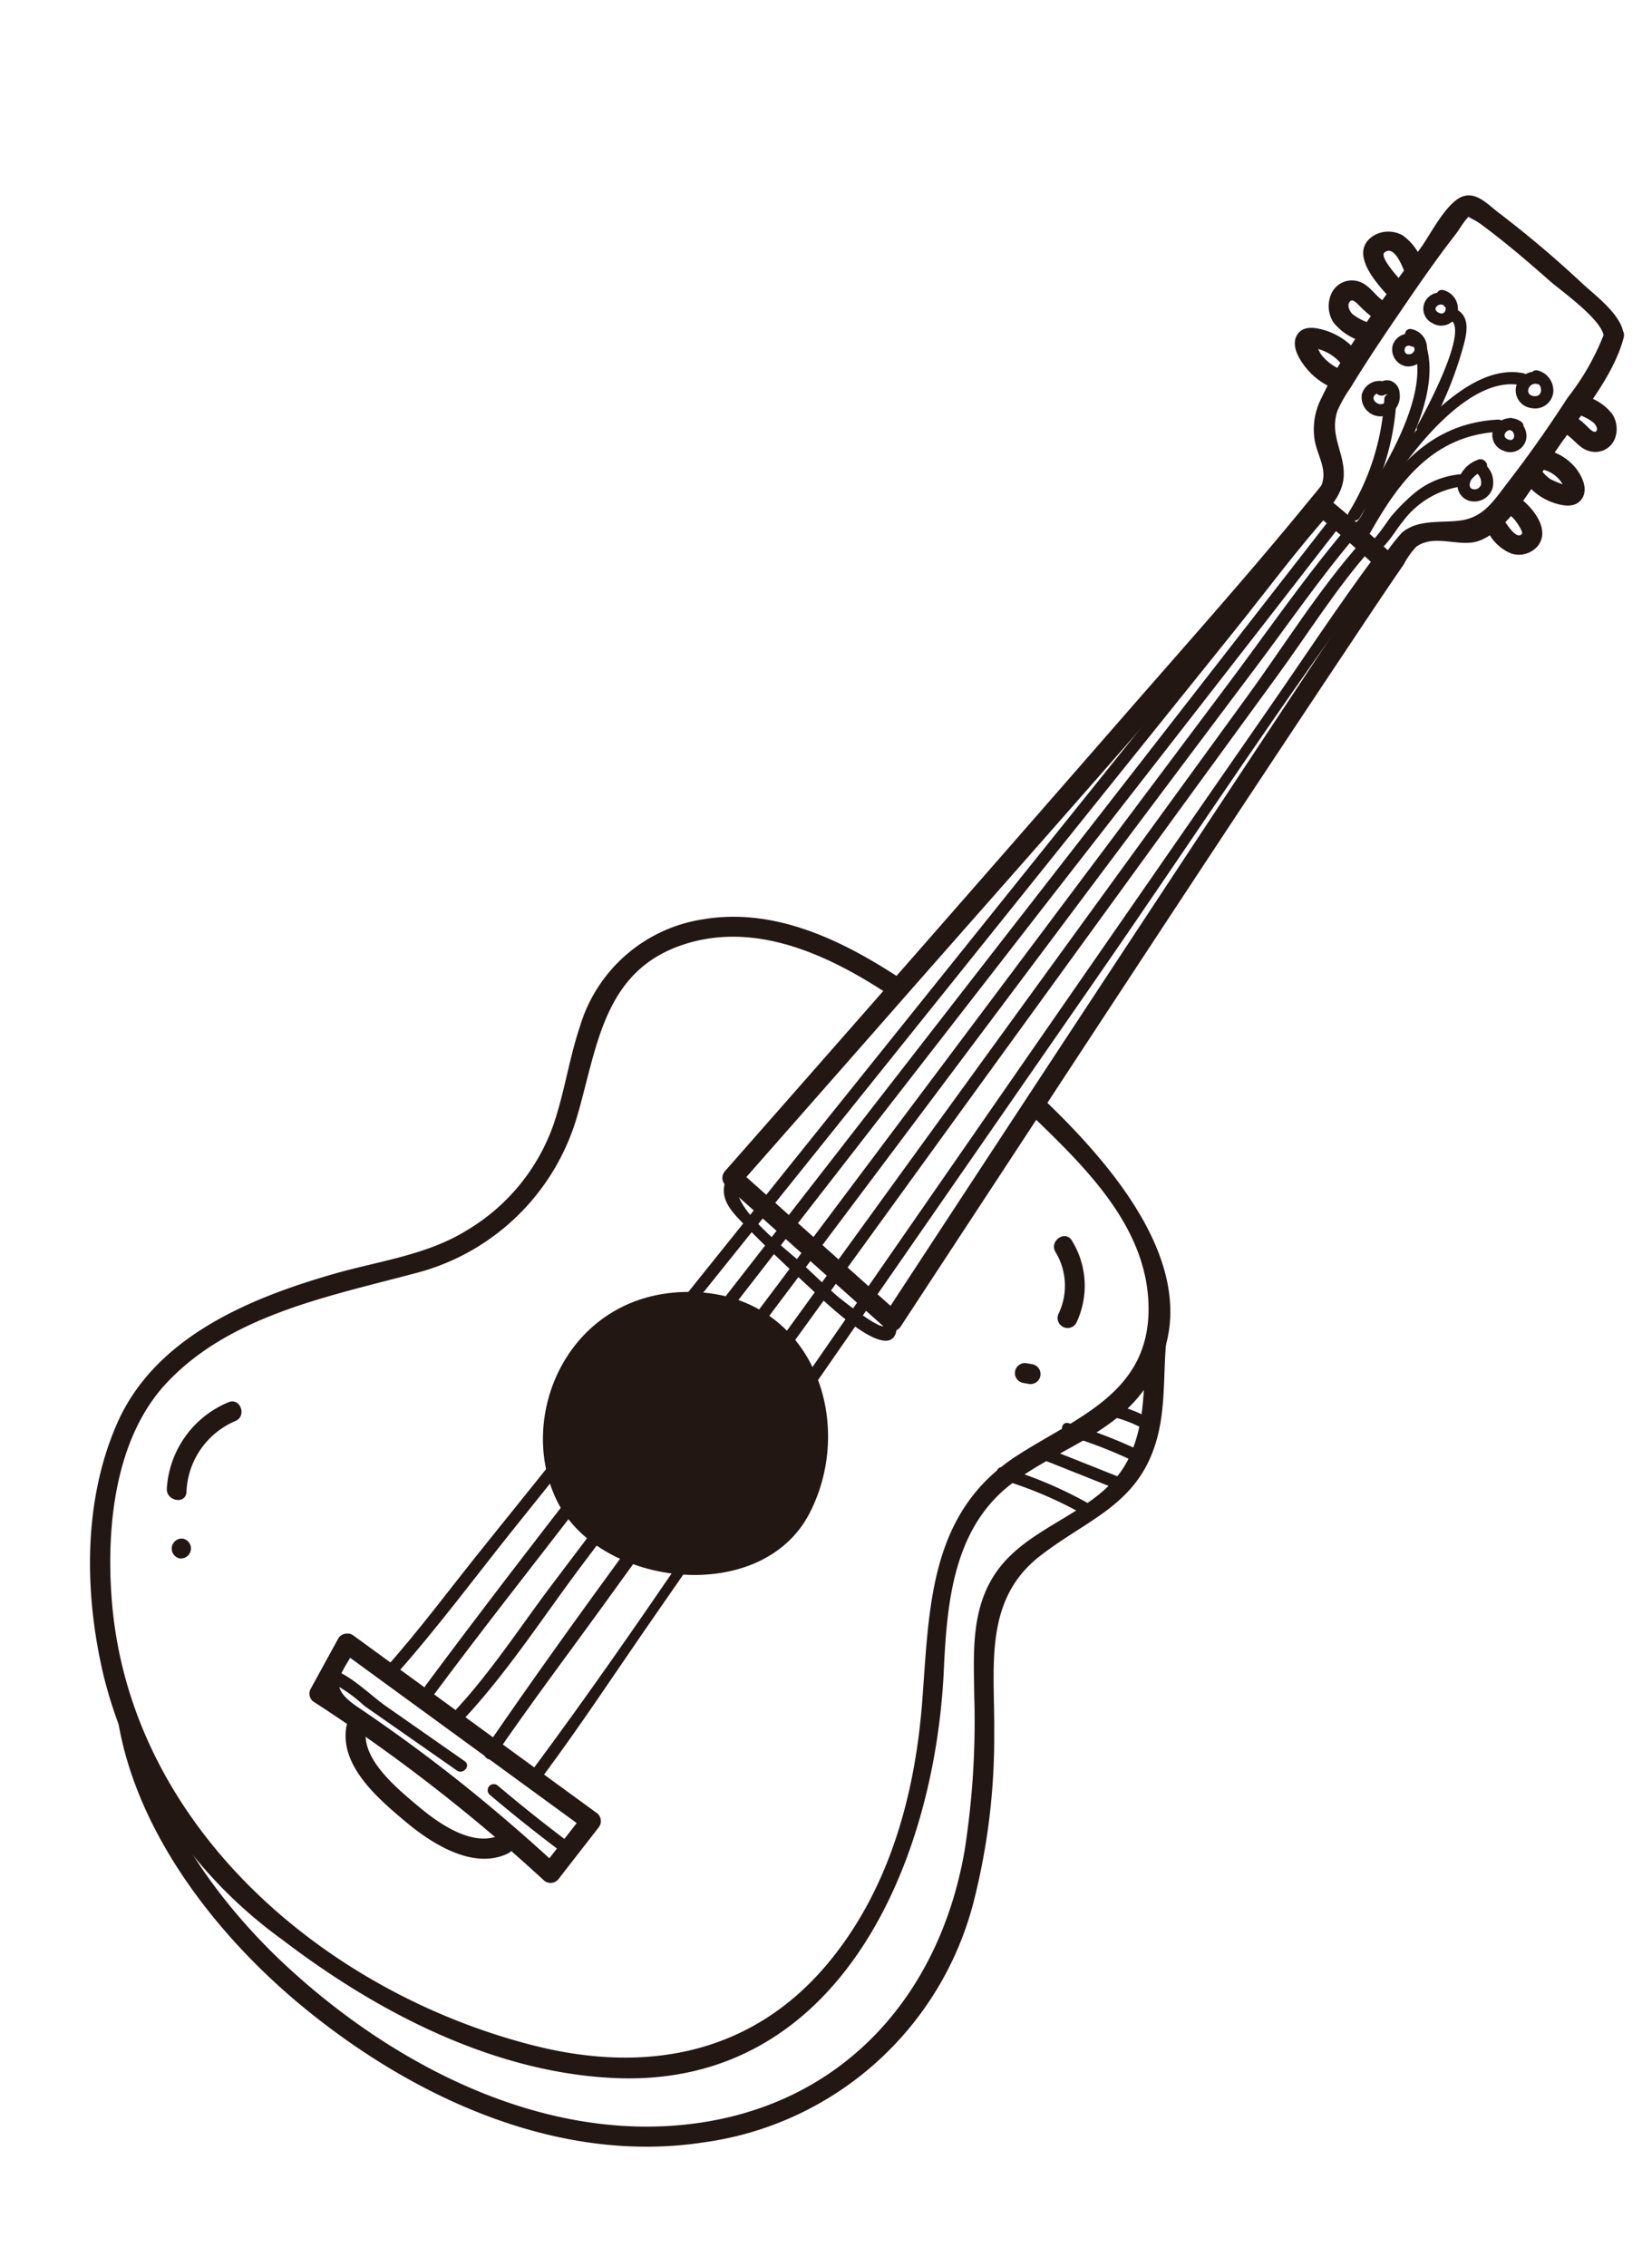 <svg id="ギター" xmlns="http://www.w3.org/2000/svg" width="95.76" height="131.388" viewBox="0 0 95.76 131.388">
  <g id="ギター-2" data-name="ギター" transform="matrix(-0.985, -0.174, 0.174, -0.985, 74.922, 131.388)">
    <path id="パス_111311" data-name="パス 111311" d="M0,64.054c.184-2.31,1.657-4.819,2.612-6.883.785-1.7,1.859-5.207,3.63-6.188,1.019-.565,2.577-.014,3.485-.952a4.5,4.5,0,0,0,.539-1.141c.744-1.62,1.456-3.256,2.173-4.889,4.991-11.368,9.883-22.78,14.784-34.187Q29.273,5.049,31.317.283A.584.584,0,0,1,32.11.075l10.58,6.549a.588.588,0,0,1,.208.793Q33.878,22.223,24.928,37.072c-2.9,4.818-5.872,9.607-8.616,14.515-.151.269-.544.936-.562,1.034-.169.962.565,1.643.858,2.491a3.931,3.931,0,0,1,.03,2.447c-.9,3.3-2.679,6.544-4.167,9.6-.4.82-.992,2.829-1.857,3.324-.737.422-1.519-.2-2.2-.552a62.788,62.788,0,0,1-5.486-3.19c-.862-.561-2.622-1.418-2.9-2.536A.58.58,0,0,1,1.14,63.9c.24.951,2.894,2.184,3.658,2.65,1.473.9,2.972,1.784,4.521,2.549.61.3,1.037.218.542.5.315-.179.587-1,.75-1.306.869-1.636,1.639-3.331,2.4-5.018.72-1.591,1.431-3.19,2.064-4.818a7.866,7.866,0,0,0,.513-1.427c.257-1.5-.83-2.336-1.007-3.691-.152-1.167.618-2.151,1.174-3.118,6.337-11.033,13.06-21.856,19.661-32.732Q38.654,12.159,41.9,6.833l.208.793L31.525,1.076l.792-.208Q27.111,13.016,21.875,25.152q-3.642,8.441-7.311,16.87c-.874,2-1.749,4-2.64,6a12.071,12.071,0,0,1-1.232,2.664c-.763.926-2.08.945-3.143,1.264-1.4.419-1.778,1.5-2.475,2.825-.906,1.727-1.726,3.5-2.488,5.3a14.284,14.284,0,0,0-1.427,3.986C1.1,64.793-.057,64.8,0,64.054Z" transform="translate(0.549 49.373)" fill="#231714"/>
    <path id="パス_111312" data-name="パス 111312" d="M2.035,3.087a2.94,2.94,0,0,1-1.6-.73A1.584,1.584,0,0,1,.044.92,1.222,1.222,0,0,1,1.235,0c.719,0,1.1.556,1.722.772.7.242.4,1.362-.308,1.117a4.613,4.613,0,0,1-.987-.551c-.122-.078-.416-.287-.5-.11-.075.158.127.361.233.433a2.61,2.61,0,0,0,.948.308c.729.153.421,1.27-.308,1.117Z" transform="translate(0 106.599)" fill="#231714"/>
    <path id="パス_111313" data-name="パス 111313" d="M2.542,2.982a3.043,3.043,0,0,1-1.761-.7C.322,1.887-.2,1.2.078.561c.295-.674,1.171-.6,1.769-.483a3.416,3.416,0,0,1,1.81,1.038c.507.546-.31,1.367-.819.819a2.407,2.407,0,0,0-.762-.574,7.061,7.061,0,0,0-.934-.2l.066-.137a1.134,1.134,0,0,0,.178.234,1.732,1.732,0,0,0,.337.285,1.76,1.76,0,0,0,.82.281c.737.063.744,1.222,0,1.159Z" transform="translate(1.229 103.253)" fill="#231714"/>
    <path id="パス_111314" data-name="パス 111314" d="M2.055,3.454C1.1,3.1-.5,1.892.151.7A1.441,1.441,0,0,1,1.545.007a2.581,2.581,0,0,1,1.548.96c.51.543-.308,1.364-.82.819-.134-.143-.875-.968-1.1-.545-.066.124.37.561.442.631a2.152,2.152,0,0,0,.747.465c.693.257.394,1.377-.308,1.117Z" transform="translate(3.205 99.962)" fill="#231714"/>
    <path id="パス_111315" data-name="パス 111315" d="M1.084,1.691c.167.286.887,1.536,1.375.983.283-.322-1.145-1.382-1.377-1.559C.5.669,1.073-.338,1.667.114c.894.68,2.9,2.18,1.593,3.4a1.685,1.685,0,0,1-1.649.319A3.157,3.157,0,0,1,.083,2.275a.58.58,0,0,1,1-.585Z" transform="translate(12.594 113.205)" fill="#231714"/>
    <path id="パス_111316" data-name="パス 111316" d="M.733,1.418a6.817,6.817,0,0,1,1.085.651c.167.109.43.32.546.078s-.1-.536-.293-.665A3.125,3.125,0,0,0,.793,1.127a.584.584,0,0,1-.4-.713A.593.593,0,0,1,1.1.01,3.281,3.281,0,0,1,3.08.821a1.743,1.743,0,0,1,.4,1.634,1.3,1.3,0,0,1-1.333.962c-.707-.035-1.116-.626-1.723-.881a.6.6,0,0,1-.4-.713.582.582,0,0,1,.712-.4Z" transform="translate(14.187 110.552)" fill="#231714"/>
    <path id="パス_111317" data-name="パス 111317" d="M1.014,1.518a2.662,2.662,0,0,0,1.061.536,2.588,2.588,0,0,0,.5.074,3.072,3.072,0,0,0,.333,0q-.182.368-.287.142c-.128-.071-.264-.327-.381-.435a2.738,2.738,0,0,0-.4-.3,2.99,2.99,0,0,0-1.063-.4C.054.989.364-.128,1.094.012A3.974,3.974,0,0,1,2.943.9c.472.4,1.115,1.109.879,1.785s-1.07.64-1.651.558A3.932,3.932,0,0,1,.2,2.337c-.575-.476.249-1.291.819-.819Z" transform="translate(15.401 107.577)" fill="#231714"/>
    <path id="パス_111318" data-name="パス 111318" d="M.854.094Q2.829,1.357,4.87,2.51a.58.58,0,0,1-.585,1Q2.243,2.358.269,1.094c-.626-.4-.046-1.4.585-1Z" transform="translate(11.409 97.706)" fill="#231714"/>
    <path id="パス_111319" data-name="パス 111319" d="M9.252,60.223C4.415,56.955-2.542,51.266.941,44.593c1.487-2.847,4.545-4.258,6.612-6.6,2.771-3.135,2.362-7.4,1.869-11.241C8.005,15.706,11.173,1.868,24.148.2,31.111-.7,38.34,1.58,44.462,4.75A26.879,26.879,0,0,1,57.278,17.914c1.957,4.476,2.994,9.818,1.811,14.644C57.794,37.834,52.849,41,48.256,43.246c-2.446,1.2-5.179,2.024-7.223,3.882A11.582,11.582,0,0,0,37.217,53.9c-.322,1.977-.237,3.993-.538,5.973A8.831,8.831,0,0,1,30.77,67.2c-4,1.436-8.21.215-11.953-1.4-.683-.294-.094-1.293.585-1,3.831,1.65,8.374,2.876,12.279.729,4.264-2.344,3.79-6.784,4.267-10.934a13.173,13.173,0,0,1,7.764-10.533c4.641-2.163,10.064-4.242,12.978-8.735,2.4-3.7,1.975-8.894.916-12.961C54.321,9.75,41.61,2.195,29.1,1.251,22.4.745,16.507,2.913,13.073,8.93c-2.734,4.792-3.26,10.426-2.731,15.826.535,5.464,1.535,10.882-2.942,15.031-2.994,2.775-6.856,4.87-6.02,9.663.8,4.568,4.89,7.363,8.457,9.772.615.415.035,1.42-.585,1Z" transform="translate(16.488 3.746)" fill="#231714"/>
    <path id="パス_111320" data-name="パス 111320" d="M.524,52.845c.078-2.41-.761-4.72-.458-7.2C.526,41.889,3.2,40.61,5.541,38.016c2.8-3.1,1.433-6.837.832-10.479A38.545,38.545,0,0,1,5.828,17.7,18.769,18.769,0,0,1,18.837,1.173C26.909-1.561,35.875.818,43.063,4.878c5.506,3.11,11.058,8.061,13.318,14.161.259.7-.86,1-1.117.308C53.392,14.3,48.881,9.934,44.478,7.084,37.4,2.507,28.205-.416,19.865,2.061c-8.512,2.528-13.012,9.76-13,18.359a48.365,48.365,0,0,0,1,8.919c.464,2.452,1.1,4.956-.006,7.341-1.469,3.171-5.518,4.468-6.427,7.893-.766,2.885.338,5.45.246,8.273-.024.744-1.183.747-1.159,0Z" transform="translate(16.046 0)" fill="#231714"/>
    <path id="パス_111321" data-name="パス 111321" d="M9.523,16.252c-6.906,1.193-10.885-5.6-9.095-11.4S11.591-1.5,14.916,2.922,16.428,15.059,9.523,16.252Z" transform="translate(34.727 33.307)" fill="#231714"/>
    <path id="パス_111322" data-name="パス 111322" d="M15.721,11.481c.626-1.839,1.3-2.494-.71-3.389q-2.246-1-4.437-2.113C7.65,4.495,4.819,2.846,2.057,1.079L2.85.871,1.072,4.237.864,3.444l15.708,7.691c.669.328.083,1.328-.585,1L.279,4.445a.588.588,0,0,1-.208-.793L1.849.286A.585.585,0,0,1,2.642.078a100.1,100.1,0,0,0,15,7.9.579.579,0,0,1,.266.654L16.839,11.79C16.6,12.492,15.48,12.19,15.721,11.481Z" transform="translate(43.963 14.43)" fill="#231714"/>
    <path id="パス_111323" data-name="パス 111323" d="M.251.6C2.057-.715,4.714.4,6.416,1.38,8.2,2.414,10.763,3.9,10.75,6.237a.58.58,0,0,1-1.159,0C9.6,4.48,7.125,3.13,5.832,2.381,4.5,1.608,2.274.554.836,1.6c-.6.44-1.182-.565-.585-1Z" transform="translate(48.692 15.092)" fill="#231714"/>
    <path id="パス_111324" data-name="パス 111324" d="M.041,77.764c4.351-8.695,8.177-17.691,12.24-26.522q9.44-20.516,18.882-41.031c1.541-3.342,3-6.741,4.648-10.033.2-.406.812-.049.609.356-4.351,8.695-8.176,17.691-12.24,26.522Q14.74,47.573,5.3,68.087C3.757,71.43,2.3,74.828.65,78.12c-.2.406-.812.049-.609-.356Z" transform="translate(11.869 20.371)" fill="#231714"/>
    <path id="パス_111325" data-name="パス 111325" d="M.055,76.24c1.607-2.58,2.973-5.341,4.437-8q4.924-8.954,9.832-17.917Q25.351,30.2,36.384,10.078c1.811-3.3,3.5-6.718,5.487-9.912.24-.384.85-.031.609.356-1.607,2.58-2.972,5.341-4.437,8q-4.924,8.954-9.831,17.918Q17.183,46.563,6.15,66.683C4.34,69.979,2.653,73.4.664,76.6c-.24.384-.85.031-.609-.356Z" transform="translate(15.381 24.415)" fill="#231714"/>
    <path id="パス_111326" data-name="パス 111326" d="M.054,77.93c1.567-2.547,2.726-5.439,4.04-8.119Q8.582,60.663,13.034,51.5q10.02-20.582,19.992-41.187C34.657,6.941,36.365,3.6,37.909.183c.187-.413.795-.055.609.356C34.474,9.475,29.975,18.23,25.695,27.053Q15.7,47.648,5.659,68.217c-1.626,3.321-3.054,6.914-5,10.068-.237.386-.848.032-.609-.356Z" transform="translate(12.793 20.871)" fill="#231714"/>
    <path id="パス_111327" data-name="パス 111327" d="M.044,75.749c4.244-8.071,8.527-16.121,12.788-24.183q10.41-19.7,20.782-39.415C35.7,8.169,37.83,4.2,39.844.179c.2-.406.812-.049.609.356-4.76,9.5-9.844,18.857-14.8,28.259Q15.558,47.936,5.435,67.063,3.044,71.584.653,76.1c-.211.4-.821.046-.609-.356Z" transform="translate(14.888 23.898)" fill="#231714"/>
    <path id="パス_111328" data-name="パス 111328" d="M.049,76.215c1.512-2.641,2.8-5.437,4.173-8.148q4.563-8.989,9.11-17.987Q23.444,30.1,33.586,10.133c1.678-3.29,3.168-6.855,5.168-9.969.244-.381.855-.027.609.356-1.631,2.539-2.852,5.437-4.223,8.118Q30.552,17.613,26,26.609,15.879,46.584,5.772,66.569c-1.688,3.328-3.259,6.763-5.114,10a.353.353,0,0,1-.609-.356Z" transform="translate(13.963 22.906)" fill="#231714"/>
    <path id="パス_111329" data-name="パス 111329" d="M.841,2.326A1.383,1.383,0,0,1,.01.94,1.105,1.105,0,0,1,1.041,0a.949.949,0,0,1,1.013.89A1.814,1.814,0,0,1,1.16,2.412c-.352.279-.855-.217-.5-.5A1.941,1.941,0,0,0,1.3,1.24c.085-.2.088-.524-.191-.536A.4.4,0,0,0,.7,1.029a.722.722,0,0,0,.493.688c.413.187.055.795-.356.609Z" transform="translate(6.507 102.557)" fill="#231714"/>
    <path id="パス_111330" data-name="パス 111330" d="M1.058,1.968A1.058,1.058,0,0,1,0,.885.944.944,0,0,1,1.2.027a.954.954,0,0,1,.732,1.257,1.077,1.077,0,0,1-1.479.567c-.4-.211-.046-.82.356-.609.348.183.733-.444.2-.535-.458-.079-.339.581.045.556.453-.03.451.675,0,.705Z" transform="translate(5.091 105.741)" fill="#231714"/>
    <path id="パス_111331" data-name="パス 111331" d="M1.153,2.212A1.2,1.2,0,0,1,0,1.09,1.058,1.058,0,0,1,1.089,0,1.036,1.036,0,0,1,2.182,1.038,1.137,1.137,0,0,1,1,2.133c-.447-.048-.451-.754,0-.705.5.054.671-.738.085-.722-.57.016-.426.795.064.8a.353.353,0,0,1,0,.705Z" transform="translate(4.013 108.477)" fill="#231714"/>
    <path id="パス_111332" data-name="パス 111332" d="M1.045,2.055A1.118,1.118,0,0,1,.007.823.974.974,0,0,1,1.34.064a.92.92,0,0,1,.509,1.4,1.025,1.025,0,0,1-1.522.192C0,1.333.5.835.826,1.152c.241.235.755-.259.276-.426-.523-.183-.489.6-.057.623.452.021.454.726,0,.705Z" transform="translate(10.279 112.265)" fill="#231714"/>
    <path id="パス_111333" data-name="パス 111333" d="M1.081,2.176A1.118,1.118,0,0,1,0,1.112,1.1,1.1,0,0,1,1.028,0,.99.99,0,0,1,2,1.1a.991.991,0,0,1-1.245.773.353.353,0,0,1,.188-.68C1.406,1.321,1.376.6.963.72s-.281.723.117.751c.45.033.454.738,0,.705Z" transform="translate(11.649 109.597)" fill="#231714"/>
    <path id="パス_111334" data-name="パス 111334" d="M1.466,1.632a.732.732,0,0,1-.741.517A.8.8,0,0,1,.046,1.5,1.156,1.156,0,0,1,.938.008,1.1,1.1,0,0,1,2.195,1.095,1.056,1.056,0,0,1,.71,1.946c-.411-.191-.053-.8.356-.609.165.077.4-.112.427-.273.035-.2-.2-.346-.375-.361a.383.383,0,0,0-.408.353.643.643,0,0,0,.035.313c.012.035.089.1.017.076.018.006.026-.008.023,0,.142-.429.823-.245.68.187Z" transform="translate(12.723 106.471)" fill="#231714"/>
    <path id="パス_111335" data-name="パス 111335" d="M.252,4.771a5.126,5.126,0,0,0,3.085-2.64C3.669,1.586,4.115.174,4.794.01a.357.357,0,0,1,.434.246l.017.075A.359.359,0,0,1,5,.765L4.943.779C4.5.887,4.315.207,4.756.1L4.811.085,4.564.519,4.547.444,4.981.69c-.245.059-.8,1.4-.949,1.655a10.828,10.828,0,0,1-.97,1.409A4.855,4.855,0,0,1,.44,5.451c-.441.1-.63-.576-.187-.68Z" transform="translate(7.973 98.554)" fill="#231714"/>
    <path id="パス_111336" data-name="パス 111336" d="M.252,7.3C3.912,6.459,5.435,3.533,6.587.242c.149-.426.831-.243.68.188C6.032,3.957,4.353,7.081.44,7.983,0,8.085-.19,7.4.252,7.3Z" transform="translate(6.458 99.5)" fill="#231714"/>
    <path id="パス_111337" data-name="パス 111337" d="M.34,10.088c2.473.065,4.512-3.137,5.53-5.031A21.471,21.471,0,0,0,7.234,1.895c.194-.561.229-1.36.654-1.79.319-.324.818.175.5.5-.343.347-.48,1.52-.655,1.993-.2.54-.414,1.076-.652,1.6a17.357,17.357,0,0,1-1.9,3.264C4.045,8.977,2.391,10.848.34,10.794a.353.353,0,0,1,0-.705Z" transform="translate(5.572 99.59)" fill="#231714"/>
    <path id="パス_111338" data-name="パス 111338" d="M.1,7.242A14.346,14.346,0,0,1,1.011.236c.164-.418.846-.236.68.188A13.975,13.975,0,0,0,.806,7.242c.052.45-.653.446-.705,0Z" transform="translate(12.783 100.263)" fill="#231714"/>
    <path id="パス_111339" data-name="パス 111339" d="M.614,10.014C-.922,7.3.784,2.862,1.81.237c.163-.418.846-.236.68.188C1.542,2.85-.166,7.2,1.223,9.658a.353.353,0,0,1-.609.356Z" transform="translate(11.212 101.138)" fill="#231714"/>
    <path id="パス_111340" data-name="パス 111340" d="M.865,7.469c-1-.286-.9-1.377-.814-2.234A21.97,21.97,0,0,1,1.167.242C1.314-.184,2,0,1.847.43c-.3.873-2.006,6.013-.794,6.359a.353.353,0,0,1-.187.68Z" transform="translate(9.578 105.909)" fill="#231714"/>
    <path id="パス_111341" data-name="パス 111341" d="M1.267,5.072A4.978,4.978,0,0,1,.186.409.58.58,0,0,1,1.3.717a3.767,3.767,0,0,0,.784,3.535c.488.56-.328,1.383-.819.819Z" transform="translate(21.672 51.274)" fill="#231714"/>
    <path id="パス_111342" data-name="パス 111342" d="M.56,0H.937a.58.58,0,0,1,0,1.159H.56A.58.58,0,0,1,.56,0Z" transform="translate(23.368 47.732)" fill="#231714"/>
    <path id="パス_111343" data-name="パス 111343" d="M.431.02A7.064,7.064,0,0,0,2.6.4a.353.353,0,0,1,0,.705A7.7,7.7,0,0,1,.243.7C-.185.556,0-.126.431.02Z" transform="translate(16.539 46.308)" fill="#231714"/>
    <path id="パス_111344" data-name="パス 111344" d="M.437.014a28.273,28.273,0,0,0,4.082.8c.445.054.45.76,0,.705A29.558,29.558,0,0,1,.25.694.353.353,0,0,1,.437.014Z" transform="translate(16.763 44.374)" fill="#231714"/>
    <path id="パス_111345" data-name="パス 111345" d="M.441.009,5.472,1.051c.444.092.256.772-.187.68L.254.689C-.191.6,0-.083.441.009Z" transform="translate(17.156 42.549)" fill="#231714"/>
    <path id="パス_111346" data-name="パス 111346" d="M.427.023A23.28,23.28,0,0,0,5.776,1.3c.446.051.451.757,0,.705A24.029,24.029,0,0,1,.24.7C-.183.549,0-.133.427.023Z" transform="translate(18.786 40.701)" fill="#231714"/>
    <path id="パス_111347" data-name="パス 111347" d="M.268,5.094A4.657,4.657,0,0,0,2.344.552C2.256-.187,3.416-.181,3.5.552A5.793,5.793,0,0,1,.853,6.094c-.627.408-1.209-.6-.585-1Z" transform="translate(68.588 32.523)" fill="#231714"/>
    <path id="パス_111348" data-name="パス 111348" d="M.56,0a.58.58,0,0,1,0,1.159A.58.58,0,0,1,.56,0Z" transform="translate(70.095 29.217)" fill="#231714"/>
    <path id="パス_111349" data-name="パス 111349" d="M.047,1.127c-.592-2.912,4.628.7,5.184,1.058C6.9,3.257,8.588,4.346,10.177,5.529c.813.605,1.355,1.265,1,2.293-.146.427-.827.244-.68-.187C11,6.168,6.975,4.181,5.944,3.5c-.709-.472-1.424-.937-2.149-1.384C3.718,2.064.605.341.727.939c.09.443-.59.633-.68.188Z" transform="translate(32.042 48.736)" fill="#231714"/>
    <path id="パス_111350" data-name="パス 111350" d="M.534.042Q2.9,1.24,5.185,2.573a.353.353,0,0,1-.356.609Q2.54,1.848.178.651C-.227.445.13-.164.534.042Z" transform="translate(45.393 16.287)" fill="#231714"/>
    <path id="パス_111351" data-name="パス 111351" d="M.538.036,4.691,1.965l1.78.827A8.574,8.574,0,0,0,8.814,3.855l-.353.353.207.267c-.448-.063-.257-.743.188-.68l.052.007a.354.354,0,0,1,.259.34c0,.022,0,.044,0,.066a.356.356,0,0,1-.353.353C7.682,4.5,6.238,3.458,5.225,2.988L.182.645C-.229.454.129-.154.538.036Z" transform="translate(52.158 19.874)" fill="#231714"/>
  </g>
</svg>
